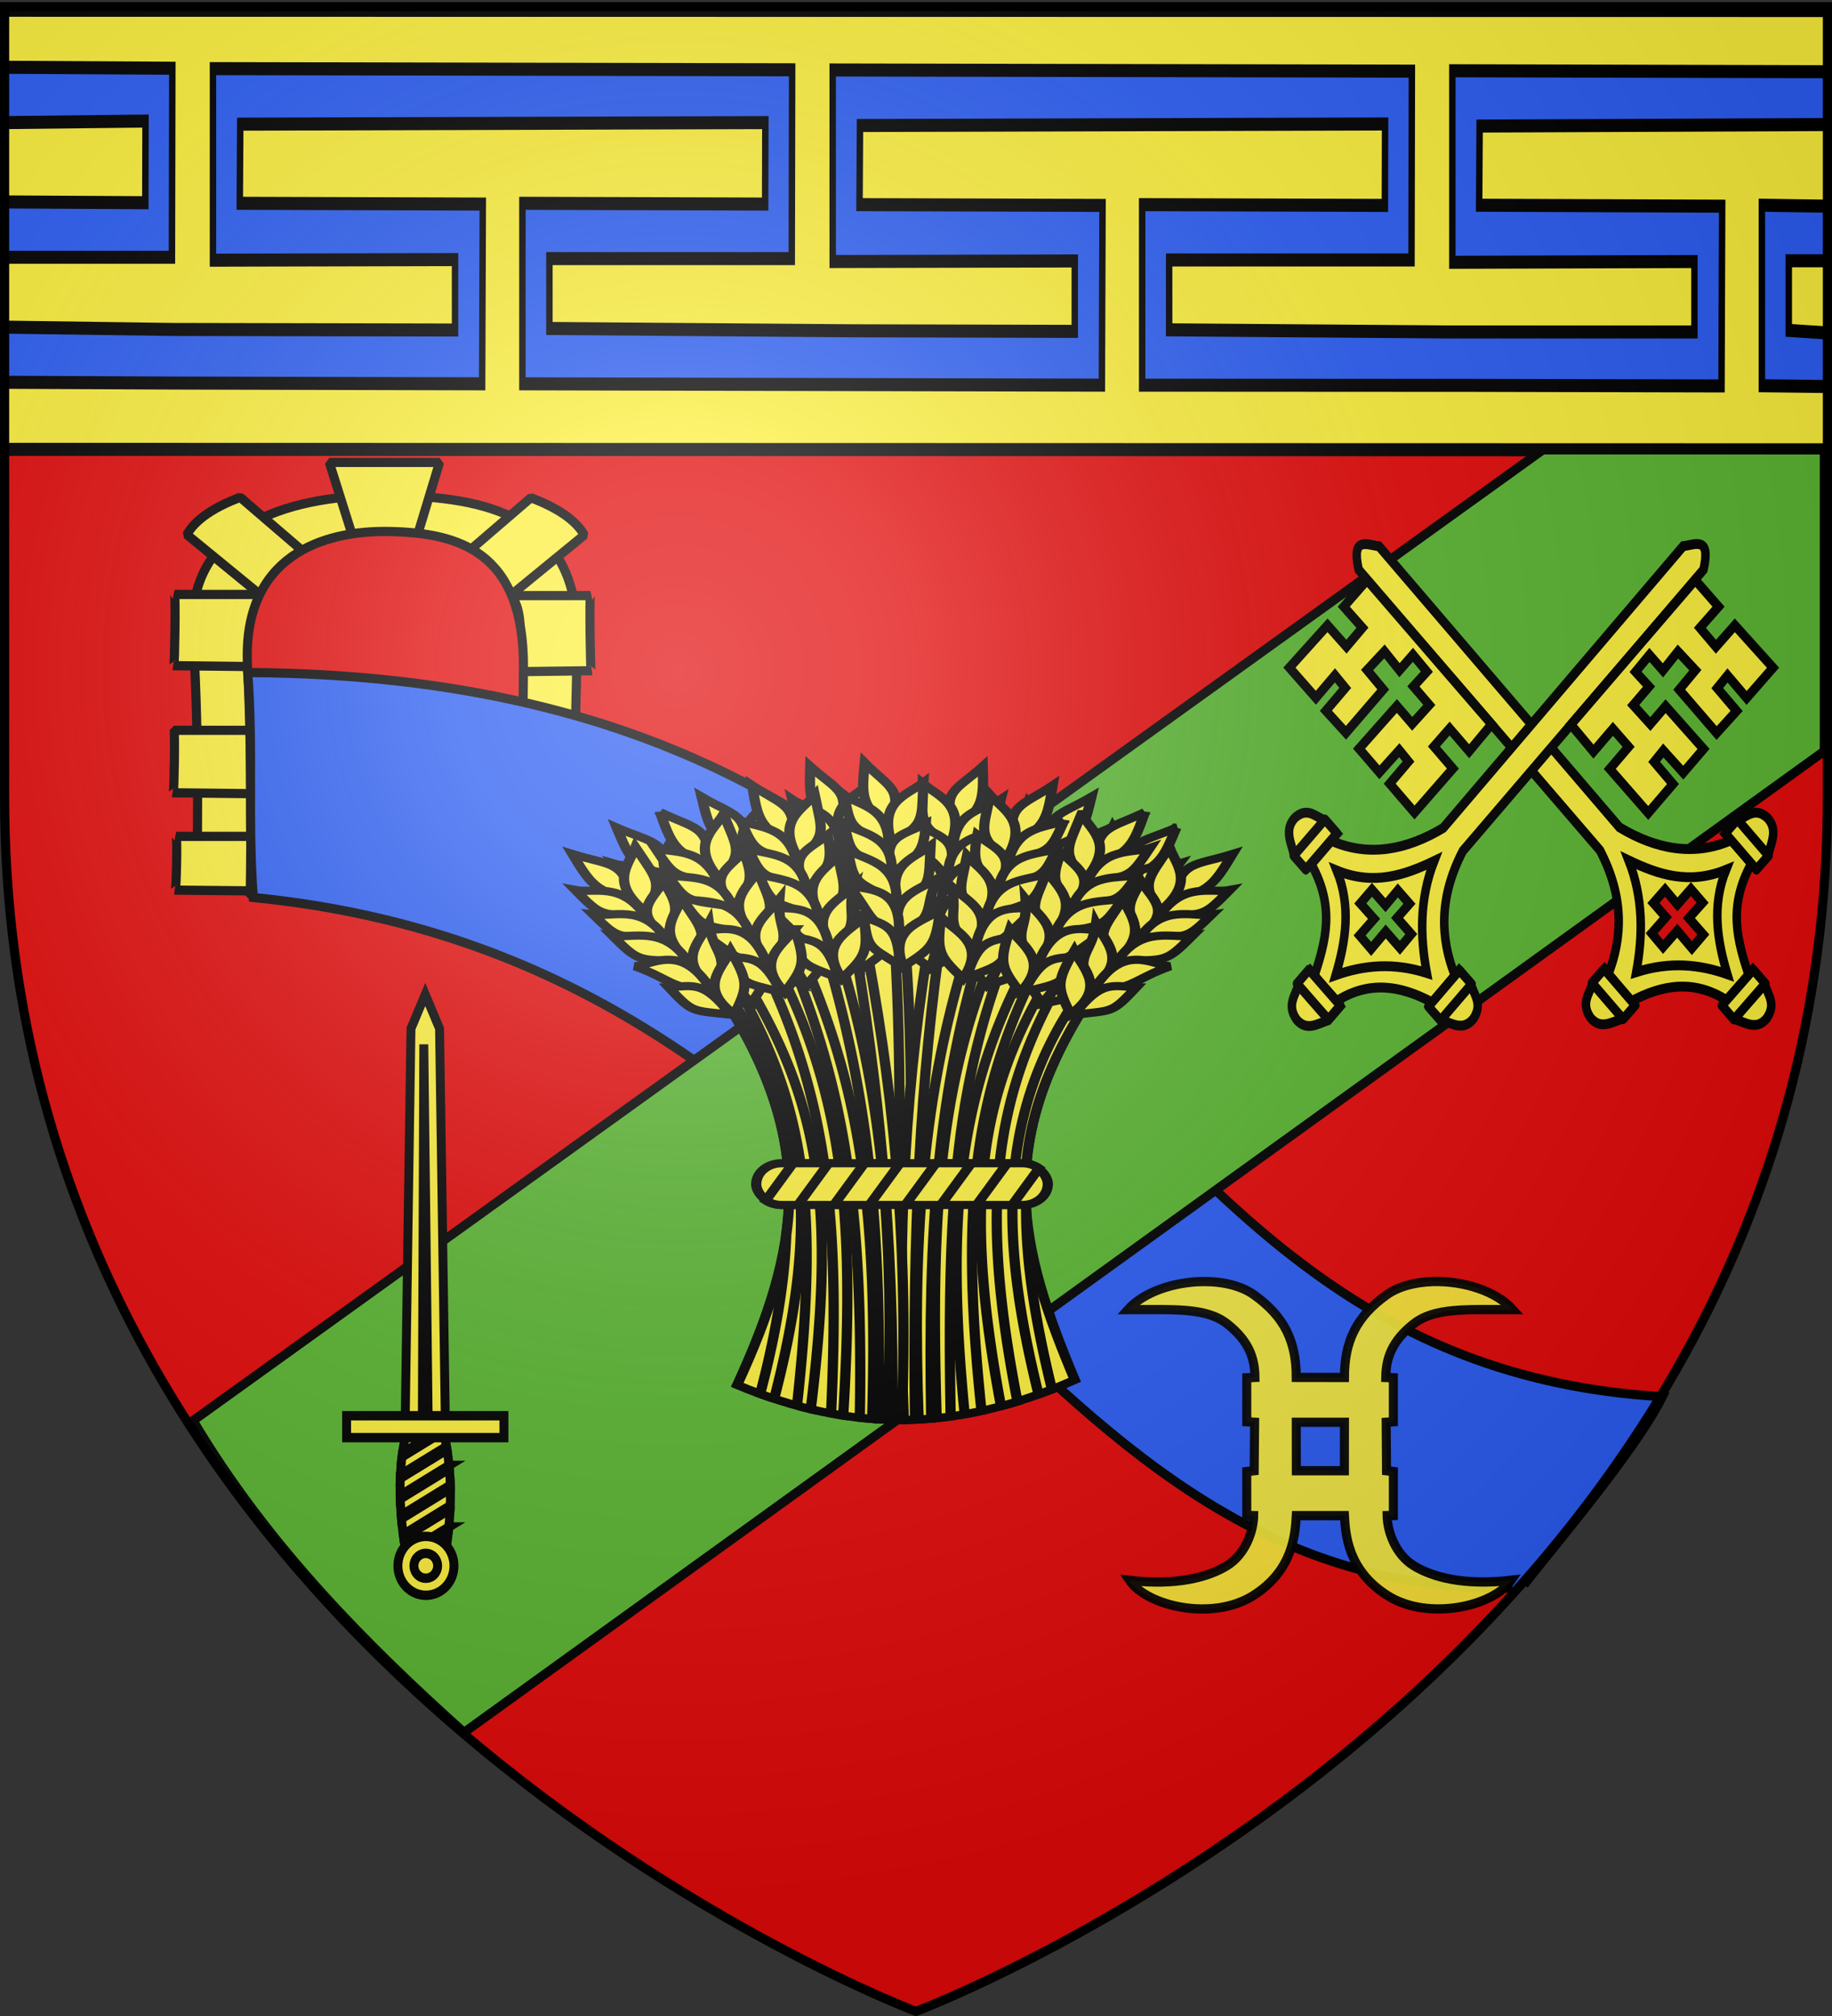 <svg xmlns="http://www.w3.org/2000/svg" xmlns:xlink="http://www.w3.org/1999/xlink" width="600" height="660" version="1.0"><rect width="100%" height="100%" fill="#333333" stroke="none"/><desc>Flag of Canton of Valais (Wallis)</desc><defs><pattern id="n" width="63.433" height="32.822" patternTransform="translate(706.076 -110.317)" patternUnits="userSpaceOnUse"><path d="M1 16.188V1m45.974 15.188v15.634H15.96V16.188M31.467 1v15.188M1 31.822h61.433M1 16.188h61.433" style="fill:none;fill-opacity:1;fill-rule:evenodd;stroke:#000;stroke-width:2;stroke-linecap:square;stroke-linejoin:miter;stroke-miterlimit:4;stroke-dasharray:none;stroke-opacity:1;display:inline"/></pattern><pattern xlink:href="#n" id="o" patternTransform="translate(706.076 -110.317)"/><pattern xlink:href="#n" id="p" patternTransform="translate(706.076 -110.317)"/><pattern xlink:href="#n" id="q" patternTransform="translate(706.076 -110.317)"/><pattern xlink:href="#o" id="u" patternTransform="translate(1455.798 -99.233)"/><pattern xlink:href="#p" id="s" patternTransform="translate(1455.798 -99.233)"/><pattern xlink:href="#q" id="r" patternTransform="translate(1455.798 -99.233)"/><pattern xlink:href="#F" id="E" patternTransform="translate(1455.798 -99.233)"/><pattern xlink:href="#G" id="D" patternTransform="translate(1455.798 -99.233)"/><pattern xlink:href="#H" id="C" patternTransform="translate(1455.798 -99.233)"/><pattern xlink:href="#y" id="F" patternTransform="translate(706.076 -110.317)"/><pattern xlink:href="#y" id="G" patternTransform="translate(706.076 -110.317)"/><pattern xlink:href="#y" id="H" patternTransform="translate(706.076 -110.317)"/><pattern id="y" width="63.433" height="32.822" patternTransform="translate(706.076 -110.317)" patternUnits="userSpaceOnUse"><path d="M1 16.188V1m45.974 15.188v15.634H15.96V16.188M31.467 1v15.188M1 31.822h61.433M1 16.188h61.433" style="fill:none;fill-opacity:1;fill-rule:evenodd;stroke:#000;stroke-width:2;stroke-linecap:square;stroke-linejoin:miter;stroke-miterlimit:4;stroke-dasharray:none;stroke-opacity:1;display:inline"/></pattern><pattern id="aG" width="63.433" height="32.822" patternTransform="translate(706.076 -110.317)" patternUnits="userSpaceOnUse"><path d="M1 16.188V1m45.974 15.188v15.634H15.96V16.188M31.467 1v15.188M1 31.822h61.433M1 16.188h61.433" style="fill:none;fill-opacity:1;fill-rule:evenodd;stroke:#000;stroke-width:2;stroke-linecap:square;stroke-linejoin:miter;stroke-miterlimit:4;stroke-dasharray:none;stroke-opacity:1;display:inline"/></pattern><pattern xlink:href="#aG" id="aH" patternTransform="translate(706.076 -110.317)"/><pattern xlink:href="#aG" id="aI" patternTransform="translate(706.076 -110.317)"/><pattern xlink:href="#aG" id="aJ" patternTransform="translate(706.076 -110.317)"/><pattern xlink:href="#aH" id="aM" patternTransform="translate(1455.798 -99.233)"/><pattern xlink:href="#aI" id="aL" patternTransform="translate(1455.798 -99.233)"/><pattern xlink:href="#aJ" id="aK" patternTransform="translate(1455.798 -99.233)"/><pattern xlink:href="#aX" id="aW" patternTransform="translate(1455.798 -99.233)"/><pattern xlink:href="#aY" id="aV" patternTransform="translate(1455.798 -99.233)"/><pattern xlink:href="#aZ" id="aU" patternTransform="translate(1455.798 -99.233)"/><pattern xlink:href="#aQ" id="aX" patternTransform="translate(706.076 -110.317)"/><pattern xlink:href="#aQ" id="aY" patternTransform="translate(706.076 -110.317)"/><pattern xlink:href="#aQ" id="aZ" patternTransform="translate(706.076 -110.317)"/><pattern id="aQ" width="63.433" height="32.822" patternTransform="translate(706.076 -110.317)" patternUnits="userSpaceOnUse"><path d="M1 16.188V1m45.974 15.188v15.634H15.96V16.188M31.467 1v15.188M1 31.822h61.433M1 16.188h61.433" style="fill:none;fill-opacity:1;fill-rule:evenodd;stroke:#000;stroke-width:2;stroke-linecap:square;stroke-linejoin:miter;stroke-miterlimit:4;stroke-dasharray:none;stroke-opacity:1;display:inline"/></pattern><g id="f"><path id="e" d="M0 0v1h.5z" transform="rotate(18 3.157 -.5)"/><use xlink:href="#e" width="810" height="540" transform="scale(-1 1)"/></g><g id="g"><use xlink:href="#f" width="810" height="540" transform="rotate(72)"/><use xlink:href="#f" width="810" height="540" transform="rotate(144)"/></g><g id="j"><path id="i" d="M0 0v1h.5z" transform="rotate(18 3.157 -.5)"/><use xlink:href="#i" width="810" height="540" transform="scale(-1 1)"/></g><g id="k"><use xlink:href="#j" width="810" height="540" transform="rotate(72)"/><use xlink:href="#j" width="810" height="540" transform="rotate(144)"/></g><g id="L"><path id="K" d="M0 0v1h.5z" transform="rotate(18 3.157 -.5)"/><use xlink:href="#K" width="810" height="540" transform="scale(-1 1)"/></g><g id="M"><use xlink:href="#L" width="810" height="540" transform="rotate(72)"/><use xlink:href="#L" width="810" height="540" transform="rotate(144)"/></g><g id="aa"><path id="Z" d="M0 0v1h.5z" transform="rotate(18 3.157 -.5)"/><use xlink:href="#Z" width="810" height="540" transform="scale(-1 1)"/></g><g id="ab"><use xlink:href="#aa" width="810" height="540" transform="rotate(72)"/><use xlink:href="#aa" width="810" height="540" transform="rotate(144)"/></g><g id="an"><path id="am" d="M0 0v1h.5z" transform="rotate(18 3.157 -.5)"/><use xlink:href="#am" width="810" height="540" transform="scale(-1 1)"/></g><g id="ao"><use xlink:href="#an" width="810" height="540" transform="rotate(72)"/><use xlink:href="#an" width="810" height="540" transform="rotate(144)"/></g><g id="aC"><path id="aB" d="M0 0v1h.5z" transform="rotate(18 3.157 -.5)"/><use xlink:href="#aB" width="810" height="540" transform="scale(-1 1)"/></g><g id="aD"><use xlink:href="#aC" width="810" height="540" transform="rotate(72)"/><use xlink:href="#aC" width="810" height="540" transform="rotate(144)"/></g><g id="bd"><path id="bc" d="M0 0v1h.5z" transform="rotate(18 3.157 -.5)"/><use xlink:href="#bc" width="810" height="540" transform="scale(-1 1)"/></g><g id="be"><use xlink:href="#bd" width="810" height="540" transform="rotate(72)"/><use xlink:href="#bd" width="810" height="540" transform="rotate(144)"/></g><g id="bh"><path id="bg" d="M0 0v1h.5z" transform="rotate(18 3.157 -.5)"/><use xlink:href="#bg" width="810" height="540" transform="scale(-1 1)"/></g><g id="bi"><use xlink:href="#bh" width="810" height="540" transform="rotate(72)"/><use xlink:href="#bh" width="810" height="540" transform="rotate(144)"/></g><g id="bz"><path id="by" d="M0 0v1h.5z" transform="rotate(18 3.157 -.5)"/><use xlink:href="#by" width="810" height="540" transform="scale(-1 1)"/></g><g id="bA"><use xlink:href="#bz" width="810" height="540" transform="rotate(72)"/><use xlink:href="#bz" width="810" height="540" transform="rotate(144)"/></g><radialGradient xlink:href="#a" id="bL" cx="221.445" cy="226.331" r="300" fx="221.445" fy="226.331" gradientTransform="matrix(1.353 0 0 1.349 -77.63 -85.747)" gradientUnits="userSpaceOnUse"/><linearGradient id="a"><stop offset="0" style="stop-color:white;stop-opacity:.314"/><stop offset=".19" style="stop-color:white;stop-opacity:.251"/><stop offset=".6" style="stop-color:#6b6b6b;stop-opacity:.125"/><stop offset="1" style="stop-color:black;stop-opacity:.125"/></linearGradient></defs><g style="display:inline"><path d="M300 658.5s298.5-112.32 298.5-397.772V2.176H1.5v258.552C1.5 546.18 300 658.5 300 658.5" style="fill:#e20909;fill-opacity:1;fill-rule:evenodd;stroke:none;stroke-width:1px;stroke-linecap:butt;stroke-linejoin:miter;stroke-opacity:1"/><g style="display:inline"><g style="display:inline"><path d="M0 0h600v660H0z" style="fill:none;stroke:none" transform="translate(0 -.7)"/></g><g style="display:inline"><g style="fill:#fcef3c"><path d="m388.867 571.047.077-596.676h70.915l-.042 596.809z" style="fill:#fcef3c;fill-opacity:1;fill-rule:evenodd;stroke:#000;stroke-width:2.107;stroke-linecap:butt;stroke-linejoin:miter;stroke-miterlimit:4;stroke-opacity:1;stroke-dasharray:none" transform="matrix(0 -2.027 1 0 27.188 935.493)"/><path d="m428.902-25.687-.125 46.093 13.187.063-.25-46.156m8.938 0-.157 54.937-30.53-.125v-54.812m-20.876 596.869.125-21.338h29.156l-.156 21.309m13.188-.03-.25-113.717-12.782-.156-.156 79.594-29.031-.219.094-81.156.03-108.594h29.157l-.125 79.5 13.156.062-.25-171.968-12.781-.157-.125 79.594-29.031-.219.093-81.187.125-108.594h29.157l-.125 79.5 13.156.063-.25-171.969-12.781-.156-.125 79.593-29.032-.218.125-101.219.125-55.188h8.907l-.375 54.938-.094 92.594h11.375l-.094-79.282h30.938l-.188 189.688-30.5-.125V152.75h-11.281l-.375 99.5-.094 72.562h11.375l-.093-79.28h30.937l-.187 189.687-30.5-.125v-79.375h-11.282l-.343 91.218v80.813h11.375l-.125-79.281h30.937l-.156 122.595m-30.531.132v-12.54h-11.25l-.407 12.502" style="fill:#2b5df2;fill-opacity:1;fill-rule:evenodd;stroke:#000;stroke-width:2.107;stroke-linecap:butt;stroke-linejoin:miter;stroke-miterlimit:4;stroke-opacity:1;stroke-dasharray:none" transform="matrix(0 -2.027 1 0 27.188 935.493)"/></g></g></g><g style="display:inline;fill:#5ab532;stroke:#000;stroke-opacity:1;stroke-width:3;stroke-miterlimit:4;stroke-dasharray:none"><g style="display:inline;stroke:#000;stroke-opacity:1;stroke-width:3;stroke-miterlimit:4;stroke-dasharray:none"><g style="fill:#fcef3c;fill-opacity:1;stroke:#000;stroke-width:1.466;stroke-linejoin:bevel;stroke-miterlimit:4;stroke-dasharray:none;display:inline;stroke-opacity:1"><g style="fill:#fcef3c;fill-opacity:1;stroke:#000;stroke-width:1.466;stroke-linejoin:bevel;stroke-miterlimit:4;stroke-dasharray:none;stroke-opacity:1"><g style="fill:#fcef3c;fill-opacity:1;stroke:#000;stroke-width:1.349;stroke-linejoin:bevel;stroke-miterlimit:4;stroke-dasharray:none;stroke-opacity:1"><g style="stroke:#000;stroke-opacity:1;stroke-width:1.088;stroke-miterlimit:4;stroke-dasharray:none"><path d="M149.742 943.523s.43-16.903-.448-29.674c-.916-13.465 12.44-16.697 23.653-16.512s22.276 2.32 22.157 16.823c-.11 13.54-.95 29.514-.95 29.514z" style="fill:#fcef3c;fill-opacity:1;fill-rule:evenodd;stroke:#000;stroke-width:1.088;stroke-linecap:round;stroke-linejoin:bevel;stroke-miterlimit:4;stroke-opacity:1;stroke-dasharray:none" transform="matrix(2.746 0 0 2.771 -346.766 -2324.322)"/><path d="M165.557 893.437h13.146l-2.814 9.19-7.387.056zM147.102 909.037h11c-1.79.54-1.963 7.299.378 8.542l-11.47-.13c.112.035.22-8.353.092-8.412zM147.032 925.085l11 .001c-1.79.54-1.962 6.267.378 7.51l-11.47-.13c.113.036.222-7.322.092-7.381zM198.064 924.876h-10.987c1.787.57 1.96 7.11-.378 8.424l11.456-.137c-.112.037-.22-8.225-.091-8.287zM196.703 909.173h-9.738c1.79.54 1.963 7.76-.378 9.005l10.208-.13c-.113.034-.221-8.816-.092-8.875z" style="fill:#fcef3c;fill-opacity:1;fill-rule:evenodd;stroke:#000;stroke-width:1.088;stroke-linejoin:bevel;stroke-miterlimit:4;stroke-opacity:1;stroke-dasharray:none" transform="matrix(2.746 0 0 2.771 -346.766 -2324.322)"/><path d="m189.606 897.606-8.52 7.255c1.746-.623 6.002 2.616 5.434 4.816l9.444-7.659c-1.058-1.854-3.341-3.266-6.358-4.412zM154.926 897.553l8.521 7.255c-1.746-.623-6.003 2.616-5.434 4.816l-9.444-7.659c1.058-1.854 3.34-3.266 6.357-4.412zM147.29 937.618l12.336.001c-2.134.54-2.34 5.234.45 6.477l-12.896-.13c.134.035.263-6.289.11-6.348zM196.52 937.676h-12.337c2.133.54 2.34 5.234-.45 6.478l12.896-.13c-.134.035-.264-6.29-.11-6.348z" style="fill:#fcef3c;fill-opacity:1;fill-rule:evenodd;stroke:#000;stroke-width:1.088;stroke-linejoin:bevel;stroke-miterlimit:4;stroke-opacity:1;stroke-dasharray:none" transform="matrix(2.746 0 0 2.771 -346.766 -2324.322)"/><path d="M156.122 944.635s.309-14.918-.322-27.181c-.658-12.93 8.938-16.034 16.994-15.856 8.057.178 16.006 2.228 15.92 16.155-.08 13.002-.682 26.907-.682 26.907z" style="fill:#e20909;fill-opacity:1;fill-rule:evenodd;stroke:#000;stroke-width:1.088;stroke-linecap:round;stroke-linejoin:bevel;stroke-miterlimit:4;stroke-opacity:1;stroke-dasharray:none" transform="matrix(2.746 0 0 2.771 -346.766 -2324.322)"/></g></g></g></g></g></g><path d="M495.361 519.912c-167.534 2.616-198.29-204.976-412.394-226.087-1.926-24.552.083-49.103-1.843-73.654 279.844 1.641 267.744 225.542 463.309 237.077-8.968 18.075-37.684 51.547-45.3 61.593" style="fill:#2b5df2;stroke:#000;stroke-width:3;stroke-linecap:butt;stroke-linejoin:miter;stroke-opacity:1;display:inline;stroke-miterlimit:4;stroke-dasharray:none"/><g style="display:inline;fill:#5ab532;stroke:#000;stroke-opacity:1;stroke-width:3;stroke-miterlimit:4;stroke-dasharray:none"><g style="fill:#5ab532;stroke:#000;stroke-opacity:1;stroke-width:3;stroke-miterlimit:4;stroke-dasharray:none"><path d="M598.5 100.781 152.974 422.086c-31.348-28.132-64.081-60.627-88.73-102.082L506.28 2.188H598.5z" style="fill:#5ab532;fill-opacity:1;fill-rule:evenodd;stroke:#000;stroke-width:3;stroke-linecap:butt;stroke-linejoin:miter;stroke-miterlimit:4;stroke-opacity:1;stroke-dasharray:none" transform="translate(-1.008 145.097)"/></g></g><g style="fill:#fcef3c;stroke:#000;stroke-width:6.411;stroke-opacity:1;stroke-miterlimit:4;stroke-dasharray:none"><path d="M268.434 764.42c39.6-107.754 49.777-188.742-7.925-302.028 94.68-92.74 164.591-62.902 227.822 0-59.543 114.515-43.534 194.793-8.914 298.065-74.35 41.017-139.273 41.348-210.983 3.962z" style="stroke:#000;stroke-opacity:1;stroke-width:6.411;stroke-miterlimit:4;stroke-dasharray:none" transform="matrix(.524 0 0 .418 100.78 133.878)"/><path d="M372.063 403.563c-1.957.067-3.928.197-5.907.375 7.146 129.791 2.035 258.814 1.344 387.906a182 182 0 0 0 7.906-.063c-.947-129.808 6.078-255.72-2.937-388.218-.135.004-.271-.005-.406 0z" style="stroke:#000;stroke-opacity:1;stroke-width:6.411;stroke-miterlimit:4;stroke-dasharray:none" transform="matrix(.524 0 0 .418 100.78 133.878)"/><path d="M390.094 404.5c-16.33 118.626-22.123 238.3-17.531 387.344 2.33-.032 4.665-.098 7-.219-1.508-147.134 3.151-266.852 17.125-386-2.18-.437-4.388-.822-6.594-1.125z" style="stroke:#000;stroke-opacity:1;stroke-width:6.411;stroke-miterlimit:4;stroke-dasharray:none" transform="matrix(.524 0 0 .418 100.78 133.878)"/><g style="stroke:#000;stroke-opacity:1;stroke-width:6.411;stroke-miterlimit:4;stroke-dasharray:none"><path d="M421.907 280.044c-16.855 18.944-26.105 18.989-17.557 47.626 18.62-13.124 18.096-23.653 17.557-47.626z" style="stroke:#000;stroke-opacity:1;stroke-width:6.411;stroke-miterlimit:4;stroke-dasharray:none" transform="matrix(.524 0 0 .418 100.78 133.878)"/><path d="M384.454 293.317c11.097 11.385 27.244 17.038 17.112 48.582-20.19-16.91-17.58-18.726-17.112-48.582z" style="stroke:#000;stroke-opacity:1;stroke-width:6.411;stroke-miterlimit:4;stroke-dasharray:none" transform="matrix(.524 0 0 .418 100.78 133.878)"/><path d="M381.165 325.375c14.633 10.239 28.013 12.167 18.107 39.709-12.855-15.021-18.366-13.577-18.107-39.709z" style="stroke:#000;stroke-opacity:1;stroke-width:6.411;stroke-miterlimit:4;stroke-dasharray:none" transform="matrix(.524 0 0 .418 100.78 133.878)"/><path d="M377.226 342.515c11.109 11.162 27.261 16.716 17.167 47.593-20.208-16.58-17.6-18.357-17.167-47.593z" style="stroke:#000;stroke-opacity:1;stroke-width:6.411;stroke-miterlimit:4;stroke-dasharray:none" transform="matrix(.524 0 0 .418 100.78 133.878)"/><path d="M370.864 367.456c12.965 10.93 31.702 16.481 20.356 46.284-22.408-18.308-11.394-22.957-20.356-46.284z" style="stroke:#000;stroke-opacity:1;stroke-width:6.411;stroke-miterlimit:4;stroke-dasharray:none" transform="matrix(.524 0 0 .418 100.78 133.878)"/><path d="M368.459 392.6c12.196 10.55 31.293 16.47 20.564 45.304-17.289-15.431-19.514-17.852-20.564-45.303zM433.147 305.974c-8.76 7.488-29.01 7.26-29.76 38.507 24.925-14.884 24.654-12.161 29.76-38.507z" style="stroke:#000;stroke-opacity:1;stroke-width:6.411;stroke-miterlimit:4;stroke-dasharray:none" transform="matrix(.524 0 0 .418 100.78 133.878)"/><path d="M431.896 328.226c-9.328 6.963-31.025 6.598-31.595 35.924 26.592-13.785 26.323-11.232 31.595-35.924z" style="stroke:#000;stroke-opacity:1;stroke-width:6.411;stroke-miterlimit:4;stroke-dasharray:none" transform="matrix(.524 0 0 .418 100.78 133.878)"/><path d="M428.78 348.388c-9.66 7.536-32.087 7.197-32.75 38.836 27.521-14.94 27.236-12.184 32.75-38.836z" style="stroke:#000;stroke-opacity:1;stroke-width:6.411;stroke-miterlimit:4;stroke-dasharray:none" transform="matrix(.524 0 0 .418 100.78 133.878)"/><path d="M427.223 376.08c-10.212 3.996-34.005-2.935-34.092 36.28 20.374-5.903 18.92-17.768 34.092-36.28z" style="stroke:#000;stroke-opacity:1;stroke-width:6.411;stroke-miterlimit:4;stroke-dasharray:none" transform="matrix(.524 0 0 .418 100.78 133.878)"/><path d="M415.946 400.23c-14.18 6.257-22.19 5.276-24.708 36.807 20.567-14.325 20.325-11.736 24.708-36.808z" style="stroke:#000;stroke-opacity:1;stroke-width:6.411;stroke-miterlimit:4;stroke-dasharray:none" transform="matrix(.524 0 0 .418 100.78 133.878)"/></g><path d="M431.625 418.438c-35.51 103.618-42.716 201.158-38.531 371.968 2.908-.365 5.83-.776 8.75-1.281-2.447-169.428 3.697-263.339 36.281-367.062a164 164 0 0 0-6.5-3.625z" style="stroke:#000;stroke-opacity:1;stroke-width:6.411;stroke-miterlimit:4;stroke-dasharray:none" transform="matrix(.524 0 0 .418 100.78 133.878)"/><g style="stroke:#000;stroke-opacity:1;stroke-width:6.411;stroke-miterlimit:4;stroke-dasharray:none"><path d="M489.826 303.869c-20.493 14.935-29.542 13.015-27.267 42.814 20.982-8.872 22.704-19.273 27.267-42.814z" style="stroke:#000;stroke-opacity:1;stroke-width:6.411;stroke-miterlimit:4;stroke-dasharray:none" transform="matrix(.524 0 0 .418 100.78 133.878)"/><path d="M450.409 308.89c8.427 13.48 23.006 22.432 6.41 51.107-16.14-20.81-13.205-22.031-6.41-51.107z" style="stroke:#000;stroke-opacity:1;stroke-width:6.411;stroke-miterlimit:4;stroke-dasharray:none" transform="matrix(.524 0 0 .418 100.78 133.878)"/><path d="M440.39 339.52c12.126 13.11 24.792 17.835 9.265 42.647-9.373-17.408-15.065-17.166-9.265-42.648z" style="stroke:#000;stroke-opacity:1;stroke-width:6.411;stroke-miterlimit:4;stroke-dasharray:none" transform="matrix(.524 0 0 .418 100.78 133.878)"/><path d="M432.902 355.433c8.487 13.265 23.092 22.121 6.674 50.152-16.228-20.493-13.303-21.675-6.674-50.152z" style="stroke:#000;stroke-opacity:1;stroke-width:6.411;stroke-miterlimit:4;stroke-dasharray:none" transform="matrix(.524 0 0 .418 100.78 133.878)"/><path d="M421.392 378.455c10.349 13.432 27.48 22.834 10.067 49.55-18.011-22.647-6.261-24.852-10.067-49.55z" style="stroke:#000;stroke-opacity:1;stroke-width:6.411;stroke-miterlimit:4;stroke-dasharray:none" transform="matrix(.524 0 0 .418 100.78 133.878)"/><path d="M413.704 402.516c9.68 12.898 27.085 22.736 10.48 48.636-13.62-18.75-15.28-21.588-10.48-48.636zM495.305 331.593c-10.149 5.459-29.889.938-37.254 31.314 27.515-9.255 26.673-6.652 37.254-31.314z" style="stroke:#000;stroke-opacity:1;stroke-width:6.411;stroke-miterlimit:4;stroke-dasharray:none" transform="matrix(.524 0 0 .418 100.78 133.878)"/><path d="M489.36 353.073c-10.594 4.825-31.719-.138-38.5 28.4 28.911-7.827 28.106-5.39 38.5-28.4z" style="stroke:#000;stroke-opacity:1;stroke-width:6.411;stroke-miterlimit:4;stroke-dasharray:none" transform="matrix(.524 0 0 .418 100.78 133.878)"/><path d="M482.034 372.114c-11.04 5.315-32.882.223-40.246 31 30.065-8.757 29.202-6.125 40.246-31z" style="stroke:#000;stroke-opacity:1;stroke-width:6.411;stroke-miterlimit:4;stroke-dasharray:none" transform="matrix(.524 0 0 .418 100.78 133.878)"/><path d="M474.636 398.844c-10.827 1.738-32.607-10.085-41.016 28.217 21.163-1.443 22.26-13.346 41.016-28.217z" style="stroke:#000;stroke-opacity:1;stroke-width:6.411;stroke-miterlimit:4;stroke-dasharray:none" transform="matrix(.524 0 0 .418 100.78 133.878)"/><path d="M458.49 420.05c-15.186 3.106-22.805.447-31.958 30.725 23.139-9.633 22.353-7.155 31.957-30.725z" style="stroke:#000;stroke-opacity:1;stroke-width:6.411;stroke-miterlimit:4;stroke-dasharray:none" transform="matrix(.524 0 0 .418 100.78 133.878)"/></g><path d="M465.438 441.5c-46.327 94.552-55.945 180.375-32.125 339.563a243 243 0 0 0 10.28-3.72c-23.714-151.927-14.926-237.541 27.594-330.968a286 286 0 0 0-5.75-4.875z" style="stroke:#000;stroke-opacity:1;stroke-width:6.411;stroke-miterlimit:4;stroke-dasharray:none" transform="matrix(.524 0 0 .418 100.78 133.878)"/><g style="stroke:#000;stroke-opacity:1;stroke-width:6.411;stroke-miterlimit:4;stroke-dasharray:none"><path d="M542.89 327.933c-22.256 12.153-30.98 9.077-32.585 38.92 21.954-6.08 25.01-16.169 32.584-38.92z" style="stroke:#000;stroke-opacity:1;stroke-width:6.411;stroke-miterlimit:4;stroke-dasharray:none" transform="matrix(.524 0 0 .418 100.78 133.878)"/><path d="M503.154 327.804c6.61 14.459 19.905 25.224-.266 51.506-13.308-22.725-10.239-23.556.266-51.506z" style="stroke:#000;stroke-opacity:1;stroke-width:6.411;stroke-miterlimit:4;stroke-dasharray:none" transform="matrix(.524 0 0 .418 100.78 133.878)"/><path d="M489.25 356.877c10.326 14.572 22.273 20.897 3.661 43.488-7.039-18.475-12.713-18.973-3.66-43.488z" style="stroke:#000;stroke-opacity:1;stroke-width:6.411;stroke-miterlimit:4;stroke-dasharray:none" transform="matrix(.524 0 0 .418 100.78 133.878)"/><path d="M479.763 371.686c6.697 14.253 20.032 24.927.12 50.594-13.436-22.423-10.382-23.216-.12-50.594z" style="stroke:#000;stroke-opacity:1;stroke-width:6.411;stroke-miterlimit:4;stroke-dasharray:none" transform="matrix(.524 0 0 .418 100.78 133.878)"/><path d="M465.367 393.022c8.521 14.66 24.29 26.203 3.562 50.437-14.925-24.79-2.988-25.454-3.562-50.437z" style="stroke:#000;stroke-opacity:1;stroke-width:6.411;stroke-miterlimit:4;stroke-dasharray:none" transform="matrix(.524 0 0 .418 100.78 133.878)"/><path d="M454.626 415.884c7.927 14.044 23.91 26.055 4.09 49.584-11.076-20.356-12.354-23.385-4.09-49.584zM544.73 356.134c-10.771 4.097-29.759-2.944-40.998 26.222 28.482-5.611 27.31-3.14 40.998-26.222z" style="stroke:#000;stroke-opacity:1;stroke-width:6.411;stroke-miterlimit:4;stroke-dasharray:none" transform="matrix(.524 0 0 .418 100.78 133.878)"/><path d="M536.052 376.662c-11.13 3.411-31.434-4.247-41.856 23.17 29.682-4.014 28.567-1.7 41.856-23.17z" style="stroke:#000;stroke-opacity:1;stroke-width:6.411;stroke-miterlimit:4;stroke-dasharray:none" transform="matrix(.524 0 0 .418 100.78 133.878)"/><path d="M526.32 394.593c-11.635 3.84-32.634-4.04-43.924 25.523 30.947-4.787 29.75-2.29 43.924-25.523z" style="stroke:#000;stroke-opacity:1;stroke-width:6.411;stroke-miterlimit:4;stroke-dasharray:none" transform="matrix(.524 0 0 .418 100.78 133.878)"/><path d="M515.52 420.14c-10.96.32-31.025-14.226-44.326 22.663 21.172 1.311 23.802-10.35 44.327-22.664z" style="stroke:#000;stroke-opacity:1;stroke-width:6.411;stroke-miterlimit:4;stroke-dasharray:none" transform="matrix(.524 0 0 .418 100.78 133.878)"/><path d="M496.762 439.074c-15.46 1.112-22.67-2.512-35.669 26.324 24.192-6.553 23.091-4.197 35.669-26.324z" style="stroke:#000;stroke-opacity:1;stroke-width:6.411;stroke-miterlimit:4;stroke-dasharray:none" transform="matrix(.524 0 0 .418 100.78 133.878)"/></g><path d="M347.031 407.344c-2.133.569-4.277 1.235-6.437 1.937 15.83 117.993 26.172 237.208 24.781 382.5 1.98.052 3.955.076 5.938.063 4.554-148.277-6.275-266.809-24.282-384.5z" style="stroke:#000;stroke-opacity:1;stroke-width:6.411;stroke-miterlimit:4;stroke-dasharray:none" transform="matrix(.524 0 0 .418 100.78 133.878)"/><g style="stroke:#000;stroke-opacity:1;stroke-width:6.411;stroke-miterlimit:4;stroke-dasharray:none"><path d="M314.098 280.044c16.856 18.944 26.106 18.989 17.557 47.626-18.62-13.124-18.095-23.653-17.557-47.626z" style="stroke:#000;stroke-opacity:1;stroke-width:6.411;stroke-miterlimit:4;stroke-dasharray:none" transform="matrix(.524 0 0 .418 100.78 133.878)"/><path d="M351.551 293.317c-11.097 11.385-27.244 17.038-17.112 48.582 20.19-16.91 17.58-18.726 17.112-48.582z" style="stroke:#000;stroke-opacity:1;stroke-width:6.411;stroke-miterlimit:4;stroke-dasharray:none" transform="matrix(.524 0 0 .418 100.78 133.878)"/><path d="M354.84 325.375c-14.633 10.239-28.013 12.167-18.106 39.709 12.855-15.021 18.365-13.577 18.106-39.709z" style="stroke:#000;stroke-opacity:1;stroke-width:6.411;stroke-miterlimit:4;stroke-dasharray:none" transform="matrix(.524 0 0 .418 100.78 133.878)"/><path d="M358.78 342.515c-11.11 11.162-27.262 16.716-17.168 47.593 20.208-16.58 17.6-18.357 17.168-47.593z" style="stroke:#000;stroke-opacity:1;stroke-width:6.411;stroke-miterlimit:4;stroke-dasharray:none" transform="matrix(.524 0 0 .418 100.78 133.878)"/><path d="M365.141 367.456c-12.964 10.93-31.702 16.481-20.356 46.284 22.408-18.308 11.394-22.957 20.356-46.284z" style="stroke:#000;stroke-opacity:1;stroke-width:6.411;stroke-miterlimit:4;stroke-dasharray:none" transform="matrix(.524 0 0 .418 100.78 133.878)"/><path d="M367.546 392.6c-12.196 10.55-31.293 16.47-20.564 45.304 17.29-15.431 19.514-17.852 20.564-45.303zM302.859 305.974c8.759 7.488 29.009 7.26 29.758 38.507-24.923-14.884-24.653-12.161-29.758-38.507z" style="stroke:#000;stroke-opacity:1;stroke-width:6.411;stroke-miterlimit:4;stroke-dasharray:none" transform="matrix(.524 0 0 .418 100.78 133.878)"/><path d="M304.109 328.226c9.328 6.963 31.026 6.598 31.595 35.924-26.592-13.785-26.322-11.232-31.595-35.924z" style="stroke:#000;stroke-opacity:1;stroke-width:6.411;stroke-miterlimit:4;stroke-dasharray:none" transform="matrix(.524 0 0 .418 100.78 133.878)"/><path d="M307.226 348.388c9.66 7.536 32.086 7.197 32.75 38.836-27.522-14.94-27.237-12.184-32.75-38.836z" style="stroke:#000;stroke-opacity:1;stroke-width:6.411;stroke-miterlimit:4;stroke-dasharray:none" transform="matrix(.524 0 0 .418 100.78 133.878)"/><path d="M308.782 376.08c10.212 3.996 34.005-2.935 34.092 36.28-20.374-5.903-18.92-17.768-34.092-36.28z" style="stroke:#000;stroke-opacity:1;stroke-width:6.411;stroke-miterlimit:4;stroke-dasharray:none" transform="matrix(.524 0 0 .418 100.78 133.878)"/><path d="M320.06 400.23c14.18 6.257 22.19 5.276 24.707 36.807-20.566-14.325-20.324-11.736-24.707-36.808z" style="stroke:#000;stroke-opacity:1;stroke-width:6.411;stroke-miterlimit:4;stroke-dasharray:none" transform="matrix(.524 0 0 .418 100.78 133.878)"/></g><path d="M307.531 424.781a203 203 0 0 0-6.375 4.094c33.606 101.364 46.252 195.476 43.906 361.25 2.572.353 5.15.662 7.72.906 4.077-167.719-8.994-264.827-45.25-366.25z" style="stroke:#000;stroke-opacity:1;stroke-width:6.411;stroke-miterlimit:4;stroke-dasharray:none" transform="matrix(.524 0 0 .418 100.78 133.878)"/><g style="stroke:#000;stroke-opacity:1;stroke-width:6.411;stroke-miterlimit:4;stroke-dasharray:none"><path d="M246.18 303.869c20.492 14.935 29.541 13.015 27.266 42.814-20.982-8.872-22.704-19.273-27.267-42.814z" style="stroke:#000;stroke-opacity:1;stroke-width:6.411;stroke-miterlimit:4;stroke-dasharray:none" transform="matrix(.524 0 0 .418 100.78 133.878)"/><path d="M285.597 308.89c-8.428 13.48-23.007 22.432-6.41 51.107 16.14-20.81 13.204-22.031 6.41-51.107z" style="stroke:#000;stroke-opacity:1;stroke-width:6.411;stroke-miterlimit:4;stroke-dasharray:none" transform="matrix(.524 0 0 .418 100.78 133.878)"/><path d="M295.616 339.52c-12.127 13.11-24.793 17.835-9.266 42.647 9.374-17.408 15.065-17.166 9.266-42.648z" style="stroke:#000;stroke-opacity:1;stroke-width:6.411;stroke-miterlimit:4;stroke-dasharray:none" transform="matrix(.524 0 0 .418 100.78 133.878)"/><path d="M303.103 355.433c-8.487 13.265-23.092 22.121-6.674 50.152 16.228-20.493 13.303-21.675 6.674-50.152z" style="stroke:#000;stroke-opacity:1;stroke-width:6.411;stroke-miterlimit:4;stroke-dasharray:none" transform="matrix(.524 0 0 .418 100.78 133.878)"/><path d="M314.614 378.455c-10.35 13.432-27.481 22.834-10.068 49.55 18.011-22.647 6.262-24.852 10.068-49.55z" style="stroke:#000;stroke-opacity:1;stroke-width:6.411;stroke-miterlimit:4;stroke-dasharray:none" transform="matrix(.524 0 0 .418 100.78 133.878)"/><path d="M322.301 402.516c-9.679 12.898-27.084 22.736-10.48 48.636 13.62-18.75 15.28-21.588 10.48-48.636zM240.7 331.593c10.15 5.459 29.89.938 37.255 31.314-27.516-9.255-26.673-6.652-37.255-31.314z" style="stroke:#000;stroke-opacity:1;stroke-width:6.411;stroke-miterlimit:4;stroke-dasharray:none" transform="matrix(.524 0 0 .418 100.78 133.878)"/><path d="M246.645 353.073c10.594 4.825 31.72-.138 38.5 28.4-28.911-7.827-28.106-5.39-38.5-28.4z" style="stroke:#000;stroke-opacity:1;stroke-width:6.411;stroke-miterlimit:4;stroke-dasharray:none" transform="matrix(.524 0 0 .418 100.78 133.878)"/><path d="M253.971 372.114c11.04 5.315 32.883.223 40.247 31-30.066-8.757-29.202-6.125-40.247-31z" style="stroke:#000;stroke-opacity:1;stroke-width:6.411;stroke-miterlimit:4;stroke-dasharray:none" transform="matrix(.524 0 0 .418 100.78 133.878)"/><path d="M261.37 398.844c10.827 1.738 32.606-10.085 41.015 28.217-21.163-1.443-22.26-13.346-41.016-28.217z" style="stroke:#000;stroke-opacity:1;stroke-width:6.411;stroke-miterlimit:4;stroke-dasharray:none" transform="matrix(.524 0 0 .418 100.78 133.878)"/><path d="M277.516 420.05c15.185 3.106 22.804.447 31.957 30.725-23.138-9.633-22.352-7.155-31.957-30.725z" style="stroke:#000;stroke-opacity:1;stroke-width:6.411;stroke-miterlimit:4;stroke-dasharray:none" transform="matrix(.524 0 0 .418 100.78 133.878)"/></g><path d="M274.406 449.5a320 320 0 0 0-5.156 4.625c42.64 93.796 49.826 174.839 36.594 326.125l1.937 1.063c2.21.737 4.423 1.433 6.625 2.093 15.11-153.514 7.068-236.195-40-333.906z" style="stroke:#000;stroke-opacity:1;stroke-width:6.411;stroke-miterlimit:4;stroke-dasharray:none" transform="matrix(.524 0 0 .418 100.78 133.878)"/><g style="stroke:#000;stroke-opacity:1;stroke-width:6.411;stroke-miterlimit:4;stroke-dasharray:none"><path d="M193.116 327.933c22.256 12.153 30.98 9.077 32.584 38.92-21.954-6.08-25.01-16.169-32.584-38.92z" style="stroke:#000;stroke-opacity:1;stroke-width:6.411;stroke-miterlimit:4;stroke-dasharray:none" transform="matrix(.524 0 0 .418 100.78 133.878)"/><path d="M232.852 327.804c-6.61 14.459-19.906 25.224.266 51.506 13.308-22.725 10.238-23.556-.266-51.506z" style="stroke:#000;stroke-opacity:1;stroke-width:6.411;stroke-miterlimit:4;stroke-dasharray:none" transform="matrix(.524 0 0 .418 100.78 133.878)"/><path d="M246.755 356.877c-10.325 14.572-22.272 20.897-3.661 43.488 7.039-18.475 12.714-18.973 3.661-43.488z" style="stroke:#000;stroke-opacity:1;stroke-width:6.411;stroke-miterlimit:4;stroke-dasharray:none" transform="matrix(.524 0 0 .418 100.78 133.878)"/><path d="M256.242 371.686c-6.697 14.253-20.031 24.927-.12 50.594 13.436-22.423 10.383-23.216.12-50.594z" style="stroke:#000;stroke-opacity:1;stroke-width:6.411;stroke-miterlimit:4;stroke-dasharray:none" transform="matrix(.524 0 0 .418 100.78 133.878)"/><path d="M270.638 393.022c-8.521 14.66-24.29 26.203-3.562 50.437 14.925-24.79 2.988-25.454 3.562-50.437z" style="stroke:#000;stroke-opacity:1;stroke-width:6.411;stroke-miterlimit:4;stroke-dasharray:none" transform="matrix(.524 0 0 .418 100.78 133.878)"/><path d="M281.379 415.884c-7.926 14.044-23.91 26.055-4.09 49.584 11.076-20.356 12.355-23.385 4.09-49.584zM191.276 356.134c10.77 4.097 29.758-2.944 40.998 26.222-28.483-5.611-27.31-3.14-40.998-26.222z" style="stroke:#000;stroke-opacity:1;stroke-width:6.411;stroke-miterlimit:4;stroke-dasharray:none" transform="matrix(.524 0 0 .418 100.78 133.878)"/><path d="M199.954 376.662c11.13 3.411 31.434-4.247 41.856 23.17-29.683-4.014-28.568-1.7-41.856-23.17z" style="stroke:#000;stroke-opacity:1;stroke-width:6.411;stroke-miterlimit:4;stroke-dasharray:none" transform="matrix(.524 0 0 .418 100.78 133.878)"/><path d="M209.685 394.593c11.635 3.84 32.635-4.04 43.924 25.523-30.946-4.787-29.75-2.29-43.924-25.523z" style="stroke:#000;stroke-opacity:1;stroke-width:6.411;stroke-miterlimit:4;stroke-dasharray:none" transform="matrix(.524 0 0 .418 100.78 133.878)"/><path d="M220.485 420.14c10.961.32 31.025-14.226 44.326 22.663-21.171 1.311-23.802-10.35-44.326-22.664z" style="stroke:#000;stroke-opacity:1;stroke-width:6.411;stroke-miterlimit:4;stroke-dasharray:none" transform="matrix(.524 0 0 .418 100.78 133.878)"/><path d="M239.243 439.074c15.46 1.112 22.67-2.512 35.67 26.324-24.192-6.553-23.092-4.197-35.67-26.324z" style="stroke:#000;stroke-opacity:1;stroke-width:6.411;stroke-miterlimit:4;stroke-dasharray:none" transform="matrix(.524 0 0 .418 100.78 133.878)"/></g><g style="stroke:#000;stroke-opacity:1;stroke-width:6.411;stroke-miterlimit:4;stroke-dasharray:none"><path d="M348.171 277.272c15.767 19.86 25 20.424 14.858 48.536-17.854-14.147-16.74-24.63-14.858-48.536z" style="stroke:#000;stroke-opacity:1;stroke-width:6.411;stroke-miterlimit:4;stroke-dasharray:none" transform="matrix(.524 0 0 .418 100.78 133.878)"/><path d="M384.821 292.625c-11.718 10.745-28.157 15.483-19.81 47.546 21.106-15.75 18.602-17.71 19.81-47.546z" style="stroke:#000;stroke-opacity:1;stroke-width:6.411;stroke-miterlimit:4;stroke-dasharray:none" transform="matrix(.524 0 0 .418 100.78 133.878)"/><path d="M386.307 324.818c-15.185 9.401-28.652 10.576-20.306 38.63 13.677-14.276 19.098-12.525 20.306-38.63z" style="stroke:#000;stroke-opacity:1;stroke-width:6.411;stroke-miterlimit:4;stroke-dasharray:none" transform="matrix(.524 0 0 .418 100.78 133.878)"/><path d="M389.278 342.152c-11.718 10.52-28.156 15.16-19.81 46.555 21.106-15.422 18.603-17.341 19.81-46.555z" style="stroke:#000;stroke-opacity:1;stroke-width:6.411;stroke-miterlimit:4;stroke-dasharray:none" transform="matrix(.524 0 0 .418 100.78 133.878)"/><path d="M394.23 367.41c-13.557 10.185-32.576 14.677-22.92 45.07 23.4-17.022 12.664-22.282 22.92-45.07z" style="stroke:#000;stroke-opacity:1;stroke-width:6.411;stroke-miterlimit:4;stroke-dasharray:none" transform="matrix(.524 0 0 .418 100.78 133.878)"/><path d="M395.222 392.65c-12.77 9.85-32.169 14.688-23.074 44.079 18.128-14.437 20.485-16.73 23.074-44.079zM335.495 302.53c8.326 7.969 28.556 8.877 27.552 40.117-24.05-16.259-23.932-13.525-27.552-40.116z" style="stroke:#000;stroke-opacity:1;stroke-width:6.411;stroke-miterlimit:4;stroke-dasharray:none" transform="matrix(.524 0 0 .418 100.78 133.878)"/><path d="M335.495 324.818c8.923 7.476 30.607 8.328 29.53 37.64-25.776-15.255-25.65-12.69-29.53-37.64z" style="stroke:#000;stroke-opacity:1;stroke-width:6.411;stroke-miterlimit:4;stroke-dasharray:none" transform="matrix(.524 0 0 .418 100.78 133.878)"/><path d="M337.476 345.123c9.223 8.067 31.632 8.986 30.52 40.612-26.64-16.46-26.51-13.692-30.52-40.612z" style="stroke:#000;stroke-opacity:1;stroke-width:6.411;stroke-miterlimit:4;stroke-dasharray:none" transform="matrix(.524 0 0 .418 100.78 133.878)"/><path d="M337.476 372.858c9.972 4.564 34.116-1.022 32.004 38.136-20.011-7.037-17.894-18.801-32.004-38.136z" style="stroke:#000;stroke-opacity:1;stroke-width:6.411;stroke-miterlimit:4;stroke-dasharray:none" transform="matrix(.524 0 0 .418 100.78 133.878)"/><path d="M347.382 397.603c13.806 7.044 21.858 6.513 22.603 38.135-19.73-15.455-19.634-12.857-22.603-38.135z" style="stroke:#000;stroke-opacity:1;stroke-width:6.411;stroke-miterlimit:4;stroke-dasharray:none" transform="matrix(.524 0 0 .418 100.78 133.878)"/></g><path d="M328.531 413.813a154 154 0 0 0-6.937 3.218c29.83 119.487 37.112 230.228 35.156 374.344.825.06 1.644.107 2.469.156l3.344-.687c3.833-128.66-.917-254.149-34.032-377.032z" style="stroke:#000;stroke-opacity:1;stroke-width:6.411;stroke-miterlimit:4;stroke-dasharray:none" transform="matrix(.524 0 0 .418 100.78 133.878)"/><g style="stroke:#000;stroke-opacity:1;stroke-width:6.411;stroke-miterlimit:4;stroke-dasharray:none"><path d="M277.865 294.972c19.495 16.215 28.648 14.879 24.471 44.47-20.37-10.196-21.424-20.685-24.471-44.47z" style="stroke:#000;stroke-opacity:1;stroke-width:6.411;stroke-miterlimit:4;stroke-dasharray:none" transform="matrix(.524 0 0 .418 100.78 133.878)"/><path d="M316.88 302.504c-9.273 12.915-24.395 20.915-9.667 50.593 17.439-19.734 14.587-21.141 9.667-50.593z" style="stroke:#000;stroke-opacity:1;stroke-width:6.411;stroke-miterlimit:4;stroke-dasharray:none" transform="matrix(.524 0 0 .418 100.78 133.878)"/><path d="M324.919 333.712c-12.941 12.309-25.883 16.213-11.975 41.967 10.468-16.772 16.132-16.166 11.975-41.967z" style="stroke:#000;stroke-opacity:1;stroke-width:6.411;stroke-miterlimit:4;stroke-dasharray:none" transform="matrix(.524 0 0 .418 100.78 133.878)"/><path d="M331.373 350.072c-9.318 12.695-24.46 20.6-9.87 49.623 17.506-19.413 14.663-20.78 9.87-49.623z" style="stroke:#000;stroke-opacity:1;stroke-width:6.411;stroke-miterlimit:4;stroke-dasharray:none" transform="matrix(.524 0 0 .418 100.78 133.878)"/><path d="M341.387 373.784c-11.187 12.742-28.886 21.029-13.217 48.804 19.423-21.448 7.838-24.4 13.217-48.804z" style="stroke:#000;stroke-opacity:1;stroke-width:6.411;stroke-miterlimit:4;stroke-dasharray:none" transform="matrix(.524 0 0 .418 100.78 133.878)"/><path d="M347.52 398.287c-10.485 12.253-28.484 20.957-13.57 47.866 14.79-17.84 16.63-20.566 13.57-47.866zM270.623 322.29c9.779 6.096 29.768 2.847 35.175 33.632-26.867-10.996-26.193-8.344-35.175-33.633z" style="stroke:#000;stroke-opacity:1;stroke-width:6.411;stroke-miterlimit:4;stroke-dasharray:none" transform="matrix(.524 0 0 .418 100.78 133.878)"/><path d="M275.181 344.105c10.264 5.493 31.663 1.892 36.605 30.804-28.352-9.66-27.704-7.175-36.605-30.804z" style="stroke:#000;stroke-opacity:1;stroke-width:6.411;stroke-miterlimit:4;stroke-dasharray:none" transform="matrix(.524 0 0 .418 100.78 133.878)"/><path d="M281.274 363.576c10.677 6.01 32.801 2.326 38.181 33.51-29.444-10.662-28.75-7.98-38.181-33.51z" style="stroke:#000;stroke-opacity:1;stroke-width:6.411;stroke-miterlimit:4;stroke-dasharray:none" transform="matrix(.524 0 0 .418 100.78 133.878)"/><path d="M286.947 390.725c10.694 2.427 33.186-7.979 39.127 30.783-21.027-2.795-21.361-14.743-39.127-30.783z" style="stroke:#000;stroke-opacity:1;stroke-width:6.411;stroke-miterlimit:4;stroke-dasharray:none" transform="matrix(.524 0 0 .418 100.78 133.878)"/><path d="M301.704 412.92c14.956 4.071 22.729 1.905 29.926 32.706-22.475-11.093-21.849-8.57-29.926-32.706z" style="stroke:#000;stroke-opacity:1;stroke-width:6.411;stroke-miterlimit:4;stroke-dasharray:none" transform="matrix(.524 0 0 .418 100.78 133.878)"/></g><path d="M263.188 459.813c-.892.855-1.792 1.716-2.688 2.593 35.143 68.997 45.12 125.996 38.594 184.375-.003.031.003.063 0 .094-1.104 38.182-6.75 79.313-16.313 124.562a272 272 0 0 0 7.406 3.22l1.407.343c26.942-129.53 23.991-224.712-28.406-315.187z" style="stroke:#000;stroke-opacity:1;stroke-width:6.411;stroke-miterlimit:4;stroke-dasharray:none" transform="matrix(.524 0 0 .418 100.78 133.878)"/><path d="M292.688 434.813a248 248 0 0 0-6.532 4.937c40.27 105.552 46.146 203.612 40.969 346.875l5.281 1.344c.762.156 1.52.29 2.281.437 7.042-145.88 1.743-247.595-42-353.593z" style="stroke:#000;stroke-opacity:1;stroke-width:6.411;stroke-miterlimit:4;stroke-dasharray:none" transform="matrix(.524 0 0 .418 100.78 133.878)"/><g style="stroke:#000;stroke-opacity:1;stroke-width:6.411;stroke-miterlimit:4;stroke-dasharray:none"><path d="M220.17 315.79c21.698 13.122 30.549 10.434 30.837 40.318-21.665-7.04-24.273-17.255-30.837-40.319z" style="stroke:#000;stroke-opacity:1;stroke-width:6.411;stroke-miterlimit:4;stroke-dasharray:none" transform="matrix(.524 0 0 .418 100.78 133.878)"/><path d="M259.873 317.412c-7.24 14.154-20.999 24.322-2.005 51.469 14.297-22.117 11.267-23.082 2.005-51.469z" style="stroke:#000;stroke-opacity:1;stroke-width:6.411;stroke-miterlimit:4;stroke-dasharray:none" transform="matrix(.524 0 0 .418 100.78 133.878)"/><path d="M272.48 347.07c-10.957 14.103-23.171 19.895-5.574 43.285 7.846-18.147 13.538-18.394 5.575-43.285z" style="stroke:#000;stroke-opacity:1;stroke-width:6.411;stroke-miterlimit:4;stroke-dasharray:none" transform="matrix(.524 0 0 .418 100.78 133.878)"/><path d="M281.305 362.283c-7.318 13.944-21.11 24.02-2.35 50.54 14.412-21.809 11.396-22.736 2.35-50.54z" style="stroke:#000;stroke-opacity:1;stroke-width:6.411;stroke-miterlimit:4;stroke-dasharray:none" transform="matrix(.524 0 0 .418 100.78 133.878)"/><path d="M294.747 384.234c-9.16 14.27-25.422 25.106-5.782 50.23 16.003-24.107 4.107-25.297 5.782-50.23z" style="stroke:#000;stroke-opacity:1;stroke-width:6.411;stroke-miterlimit:4;stroke-dasharray:none" transform="matrix(.524 0 0 .418 100.78 133.878)"/><path d="M304.47 407.547c-8.538 13.68-25.036 24.975-6.272 49.355 11.962-19.848 13.373-22.818 6.271-49.355zM217.088 343.881c10.58 4.569 29.86-1.628 39.802 28.005-28.207-6.862-27.145-4.34-39.802-28.005z" style="stroke:#000;stroke-opacity:1;stroke-width:6.411;stroke-miterlimit:4;stroke-dasharray:none" transform="matrix(.524 0 0 .418 100.78 133.878)"/><path d="M224.853 364.772c10.968 3.9 31.59-2.856 40.793 24.994-29.476-5.319-28.465-2.959-40.793-24.994zM233.784 383.115c11.455 4.349 32.78-2.597 42.756 27.435-30.705-6.147-29.62-3.599-42.756-27.435z" style="stroke:#000;stroke-opacity:1;stroke-width:6.411;stroke-miterlimit:4;stroke-dasharray:none" transform="matrix(.524 0 0 .418 100.78 133.878)"/><path d="M243.447 409.113c10.936.803 31.622-12.844 43.284 24.596-21.209.376-23.323-11.389-43.284-24.596z" style="stroke:#000;stroke-opacity:1;stroke-width:6.411;stroke-miterlimit:4;stroke-dasharray:none" transform="matrix(.524 0 0 .418 100.78 133.878)"/><path d="M261.352 428.856c15.396 1.793 22.758-1.51 34.474 27.872-23.88-7.614-22.884-5.212-34.474-27.872z" style="stroke:#000;stroke-opacity:1;stroke-width:6.411;stroke-miterlimit:4;stroke-dasharray:none" transform="matrix(.524 0 0 .418 100.78 133.878)"/></g><g style="stroke:#000;stroke-opacity:1;stroke-width:6.411;stroke-miterlimit:4;stroke-dasharray:none"><path d="M165.447 348.63c23.638 9.178 31.892 5.001 37.337 34.387-22.555-3.193-26.888-12.804-37.337-34.387z" style="stroke:#000;stroke-opacity:1;stroke-width:6.411;stroke-miterlimit:4;stroke-dasharray:none" transform="matrix(.524 0 0 .418 100.78 133.878)"/><path d="M204.833 343.371c-4.687 15.192-16.482 27.584 6.915 51.041 10.262-24.253 7.111-24.68-6.915-51.04z" style="stroke:#000;stroke-opacity:1;stroke-width:6.411;stroke-miterlimit:4;stroke-dasharray:none" transform="matrix(.524 0 0 .418 100.78 133.878)"/><path d="M222.374 370.406c-8.357 15.783-19.388 23.598 1.985 43.597 4.594-19.23 10.158-20.456-1.985-43.597z" style="stroke:#000;stroke-opacity:1;stroke-width:6.411;stroke-miterlimit:4;stroke-dasharray:none" transform="matrix(.524 0 0 .418 100.78 133.878)"/><path d="M233.694 383.866c-4.8 14.998-16.645 27.305 6.414 50.186 10.428-23.97 7.298-24.362-6.414-50.186z" style="stroke:#000;stroke-opacity:1;stroke-width:6.411;stroke-miterlimit:4;stroke-dasharray:none" transform="matrix(.524 0 0 .418 100.78 133.878)"/><path d="M250.725 403.165c-6.557 15.638-20.704 29.12 2.98 50.474 11.599-26.509-.324-25.626-2.98-50.474z" style="stroke:#000;stroke-opacity:1;stroke-width:6.411;stroke-miterlimit:4;stroke-dasharray:none" transform="matrix(.524 0 0 .418 100.78 133.878)"/><path d="M264.327 424.449c-6.046 14.95-20.345 28.923 2.348 49.697 8.354-21.616 9.23-24.785-2.348-49.697zM167.263 376.832c11.21 2.673 29.13-6.761 44.04 20.71-28.968-1.887-27.486.413-44.04-20.71z" style="stroke:#000;stroke-opacity:1;stroke-width:6.411;stroke-miterlimit:4;stroke-dasharray:none" transform="matrix(.524 0 0 .418 100.78 133.878)"/><path d="M178.52 396.068c11.477 1.946 30.622-8.27 44.497 17.573-29.952-.149-28.549 2.001-44.498-17.573z" style="stroke:#000;stroke-opacity:1;stroke-width:6.411;stroke-miterlimit:4;stroke-dasharray:none" transform="matrix(.524 0 0 .418 100.78 133.878)"/><path d="M190.485 412.593c12.033 2.304 31.84-8.22 46.852 19.638-31.306-.752-29.796 1.57-46.852-19.638z" style="stroke:#000;stroke-opacity:1;stroke-width:6.411;stroke-miterlimit:4;stroke-dasharray:none" transform="matrix(.524 0 0 .418 100.78 133.878)"/><path d="M204.492 436.53c10.911-1.097 28.93-18.112 46.882 16.752-20.825 4.033-24.939-7.19-46.882-16.751z" style="stroke:#000;stroke-opacity:1;stroke-width:6.411;stroke-miterlimit:4;stroke-dasharray:none" transform="matrix(.524 0 0 .418 100.78 133.878)"/><path d="M225.539 452.885c15.474-.894 22.155-5.418 38.77 21.498-24.836-3.375-23.44-1.18-38.77-21.498z" style="stroke:#000;stroke-opacity:1;stroke-width:6.411;stroke-miterlimit:4;stroke-dasharray:none" transform="matrix(.524 0 0 .418 100.78 133.878)"/></g><path d="M415.781 411.156c-33.46 123.816-37.732 251.155-33.937 380.344 2.617-.168 5.22-.406 7.844-.687-1.996-145.468 3.365-256.227 33.125-376.688-2.334-1.049-4.669-2.064-7.032-2.969z" style="stroke:#000;stroke-opacity:1;stroke-width:6.411;stroke-miterlimit:4;stroke-dasharray:none" transform="matrix(.524 0 0 .418 100.78 133.878)"/><g style="stroke:#000;stroke-opacity:1;stroke-width:6.411;stroke-miterlimit:4;stroke-dasharray:none"><path d="M465.587 294.972c-19.495 16.215-28.648 14.879-24.471 44.47 20.37-10.196 21.424-20.685 24.471-44.47z" style="stroke:#000;stroke-opacity:1;stroke-width:6.411;stroke-miterlimit:4;stroke-dasharray:none" transform="matrix(.524 0 0 .418 100.78 133.878)"/><path d="M426.572 302.504c9.273 12.915 24.395 20.915 9.667 50.593-17.439-19.734-14.587-21.141-9.667-50.593z" style="stroke:#000;stroke-opacity:1;stroke-width:6.411;stroke-miterlimit:4;stroke-dasharray:none" transform="matrix(.524 0 0 .418 100.78 133.878)"/><path d="M418.533 333.712c12.94 12.309 25.883 16.213 11.975 41.967-10.468-16.772-16.132-16.166-11.975-41.967z" style="stroke:#000;stroke-opacity:1;stroke-width:6.411;stroke-miterlimit:4;stroke-dasharray:none" transform="matrix(.524 0 0 .418 100.78 133.878)"/><path d="M412.079 350.072c9.318 12.695 24.46 20.6 9.87 49.623-17.507-19.413-14.663-20.78-9.87-49.623z" style="stroke:#000;stroke-opacity:1;stroke-width:6.411;stroke-miterlimit:4;stroke-dasharray:none" transform="matrix(.524 0 0 .418 100.78 133.878)"/><path d="M402.065 373.784c11.187 12.742 28.886 21.029 13.217 48.804-19.423-21.448-7.839-24.4-13.217-48.804z" style="stroke:#000;stroke-opacity:1;stroke-width:6.411;stroke-miterlimit:4;stroke-dasharray:none" transform="matrix(.524 0 0 .418 100.78 133.878)"/><path d="M395.932 398.287c10.485 12.253 28.484 20.957 13.57 47.866-14.791-17.84-16.63-20.566-13.57-47.866zM472.829 322.29c-9.78 6.096-29.768 2.847-35.175 33.632 26.867-10.996 26.193-8.344 35.175-33.633z" style="stroke:#000;stroke-opacity:1;stroke-width:6.411;stroke-miterlimit:4;stroke-dasharray:none" transform="matrix(.524 0 0 .418 100.78 133.878)"/><path d="M468.27 344.105c-10.263 5.493-31.663 1.892-36.604 30.804 28.352-9.66 27.704-7.175 36.604-30.804z" style="stroke:#000;stroke-opacity:1;stroke-width:6.411;stroke-miterlimit:4;stroke-dasharray:none" transform="matrix(.524 0 0 .418 100.78 133.878)"/><path d="M462.178 363.576c-10.677 6.01-32.801 2.326-38.181 33.51 29.443-10.662 28.75-7.98 38.18-33.51z" style="stroke:#000;stroke-opacity:1;stroke-width:6.411;stroke-miterlimit:4;stroke-dasharray:none" transform="matrix(.524 0 0 .418 100.78 133.878)"/><path d="M456.505 390.725c-10.694 2.427-33.186-7.979-39.127 30.783 21.027-2.795 21.36-14.743 39.127-30.783z" style="stroke:#000;stroke-opacity:1;stroke-width:6.411;stroke-miterlimit:4;stroke-dasharray:none" transform="matrix(.524 0 0 .418 100.78 133.878)"/><path d="M441.748 412.92c-14.956 4.071-22.729 1.905-29.926 32.706 22.474-11.093 21.849-8.57 29.926-32.706z" style="stroke:#000;stroke-opacity:1;stroke-width:6.411;stroke-miterlimit:4;stroke-dasharray:none" transform="matrix(.524 0 0 .418 100.78 133.878)"/></g><path d="M451.313 430.656c-46.288 106.56-52.148 208.669-40.72 356.719 3.492-.766 7.017-1.63 10.532-2.594-12.61-149.746-6.97-245.881 35.906-349.937a222 222 0 0 0-5.719-4.188z" style="stroke:#000;stroke-opacity:1;stroke-width:6.411;stroke-miterlimit:4;stroke-dasharray:none" transform="matrix(.524 0 0 .418 100.78 133.878)"/><g style="stroke:#000;stroke-opacity:1;stroke-width:6.411;stroke-miterlimit:4;stroke-dasharray:none"><path d="M523.282 315.79c-21.698 13.122-30.55 10.434-30.837 40.318 21.665-7.04 24.273-17.255 30.837-40.319z" style="stroke:#000;stroke-opacity:1;stroke-width:6.411;stroke-miterlimit:4;stroke-dasharray:none" transform="matrix(.524 0 0 .418 100.78 133.878)"/><path d="M483.58 317.412c7.24 14.154 20.998 24.322 2.004 51.469-14.297-22.117-11.267-23.082-2.005-51.469z" style="stroke:#000;stroke-opacity:1;stroke-width:6.411;stroke-miterlimit:4;stroke-dasharray:none" transform="matrix(.524 0 0 .418 100.78 133.878)"/><path d="M470.97 347.07c10.959 14.103 23.173 19.895 5.576 43.285-7.847-18.147-13.538-18.394-5.575-43.285z" style="stroke:#000;stroke-opacity:1;stroke-width:6.411;stroke-miterlimit:4;stroke-dasharray:none" transform="matrix(.524 0 0 .418 100.78 133.878)"/><path d="M462.146 362.283c7.319 13.944 21.111 24.02 2.35 50.54-14.41-21.809-11.395-22.736-2.35-50.54z" style="stroke:#000;stroke-opacity:1;stroke-width:6.411;stroke-miterlimit:4;stroke-dasharray:none" transform="matrix(.524 0 0 .418 100.78 133.878)"/><path d="M448.705 384.234c9.16 14.27 25.422 25.106 5.782 50.23-16.003-24.107-4.108-25.297-5.782-50.23z" style="stroke:#000;stroke-opacity:1;stroke-width:6.411;stroke-miterlimit:4;stroke-dasharray:none" transform="matrix(.524 0 0 .418 100.78 133.878)"/><path d="M438.983 407.547c8.537 13.68 25.035 24.975 6.27 49.355-11.961-19.848-13.372-22.818-6.27-49.355zM526.364 343.881c-10.58 4.569-29.86-1.628-39.802 28.005 28.207-6.862 27.145-4.34 39.802-28.005z" style="stroke:#000;stroke-opacity:1;stroke-width:6.411;stroke-miterlimit:4;stroke-dasharray:none" transform="matrix(.524 0 0 .418 100.78 133.878)"/><path d="M518.6 364.772c-10.97 3.9-31.591-2.856-40.794 24.994 29.476-5.319 28.465-2.959 40.793-24.994z" style="stroke:#000;stroke-opacity:1;stroke-width:6.411;stroke-miterlimit:4;stroke-dasharray:none" transform="matrix(.524 0 0 .418 100.78 133.878)"/><path d="M509.668 383.115c-11.455 4.349-32.781-2.597-42.756 27.435 30.705-6.147 29.62-3.599 42.756-27.435z" style="stroke:#000;stroke-opacity:1;stroke-width:6.411;stroke-miterlimit:4;stroke-dasharray:none" transform="matrix(.524 0 0 .418 100.78 133.878)"/><path d="M500.005 409.113c-10.937.803-31.622-12.844-43.284 24.596 21.209.376 23.323-11.389 43.284-24.596z" style="stroke:#000;stroke-opacity:1;stroke-width:6.411;stroke-miterlimit:4;stroke-dasharray:none" transform="matrix(.524 0 0 .418 100.78 133.878)"/><path d="M482.1 428.856c-15.396 1.793-22.758-1.51-34.474 27.872 23.88-7.614 22.884-5.212 34.474-27.872z" style="stroke:#000;stroke-opacity:1;stroke-width:6.411;stroke-miterlimit:4;stroke-dasharray:none" transform="matrix(.524 0 0 .418 100.78 133.878)"/></g><path d="M483 457.188c-54.132 96.758-49.1 198.28-26.219 314.625a294 294 0 0 0 8.375-3.938C455.362 717.619 449 671.411 449.031 627.5v-.219c-3.002-50.983 7.093-102.91 39.313-164.875a403 403 0 0 0-5.344-5.219z" style="stroke:#000;stroke-opacity:1;stroke-width:6.411;stroke-miterlimit:4;stroke-dasharray:none" transform="matrix(.524 0 0 .418 100.78 133.878)"/><g style="stroke:#000;stroke-opacity:1;stroke-width:6.411;stroke-miterlimit:4;stroke-dasharray:none"><path d="M578.004 348.63c-23.638 9.178-31.891 5.001-37.336 34.387 22.555-3.193 26.888-12.804 37.336-34.387z" style="stroke:#000;stroke-opacity:1;stroke-width:6.411;stroke-miterlimit:4;stroke-dasharray:none" transform="matrix(.524 0 0 .418 100.78 133.878)"/><path d="M538.618 343.371c4.687 15.192 16.482 27.584-6.914 51.041-10.262-24.253-7.111-24.68 6.914-51.04z" style="stroke:#000;stroke-opacity:1;stroke-width:6.411;stroke-miterlimit:4;stroke-dasharray:none" transform="matrix(.524 0 0 .418 100.78 133.878)"/><path d="M521.077 370.406c8.358 15.783 19.388 23.598-1.984 43.597-4.595-19.23-10.158-20.456 1.984-43.597z" style="stroke:#000;stroke-opacity:1;stroke-width:6.411;stroke-miterlimit:4;stroke-dasharray:none" transform="matrix(.524 0 0 .418 100.78 133.878)"/><path d="M509.758 383.866c4.8 14.998 16.645 27.305-6.414 50.186-10.428-23.97-7.298-24.362 6.414-50.186z" style="stroke:#000;stroke-opacity:1;stroke-width:6.411;stroke-miterlimit:4;stroke-dasharray:none" transform="matrix(.524 0 0 .418 100.78 133.878)"/><path d="M492.727 403.165c6.557 15.638 20.704 29.12-2.98 50.474-11.6-26.509.323-25.626 2.98-50.474z" style="stroke:#000;stroke-opacity:1;stroke-width:6.411;stroke-miterlimit:4;stroke-dasharray:none" transform="matrix(.524 0 0 .418 100.78 133.878)"/><path d="M479.124 424.449c6.047 14.95 20.346 28.923-2.347 49.697-8.354-21.616-9.231-24.785 2.347-49.697zM576.188 376.832c-11.21 2.673-29.129-6.761-44.04 20.71 28.968-1.887 27.487.413 44.04-20.71z" style="stroke:#000;stroke-opacity:1;stroke-width:6.411;stroke-miterlimit:4;stroke-dasharray:none" transform="matrix(.524 0 0 .418 100.78 133.878)"/><path d="M564.932 396.068c-11.477 1.946-30.622-8.27-44.497 17.573 29.952-.149 28.548 2.001 44.497-17.573z" style="stroke:#000;stroke-opacity:1;stroke-width:6.411;stroke-miterlimit:4;stroke-dasharray:none" transform="matrix(.524 0 0 .418 100.78 133.878)"/><path d="M552.967 412.593c-12.034 2.304-31.84-8.22-46.852 19.638 31.306-.752 29.796 1.57 46.852-19.638z" style="stroke:#000;stroke-opacity:1;stroke-width:6.411;stroke-miterlimit:4;stroke-dasharray:none" transform="matrix(.524 0 0 .418 100.78 133.878)"/><path d="M538.96 436.53c-10.912-1.097-28.93-18.112-46.883 16.752 20.825 4.033 24.94-7.19 46.882-16.751z" style="stroke:#000;stroke-opacity:1;stroke-width:6.411;stroke-miterlimit:4;stroke-dasharray:none" transform="matrix(.524 0 0 .418 100.78 133.878)"/><path d="M517.913 452.885c-15.474-.894-22.155-5.418-38.77 21.498 24.836-3.375 23.44-1.18 38.77-21.498z" style="stroke:#000;stroke-opacity:1;stroke-width:6.411;stroke-miterlimit:4;stroke-dasharray:none" transform="matrix(.524 0 0 .418 100.78 133.878)"/></g><g style="stroke:#000;stroke-opacity:1;stroke-width:6.411;stroke-miterlimit:4;stroke-dasharray:none" transform="matrix(.524 0 0 .418 100.78 133.878)"><rect width="182.258" height="32.688" x="280.32" y="590.775" rx="15.848" ry="16.344" style="stroke:#000;stroke-opacity:1;stroke-width:6.411;stroke-miterlimit:4;stroke-dasharray:none"/><path d="m303.344 590.781-17.031 29.157c2.7 2.207 6.113 3.53 9.843 3.53h10.313l19.094-32.687zm44.625 0-19.094 32.688h22.188l19.093-32.688zm44.625 0L373.5 623.47h22.188l19.093-32.688zm44.594 0-19.094 32.688h22.219l16.75-28.719c-2.774-2.466-6.378-3.969-10.344-3.969z" style="stroke:#000;stroke-opacity:1;stroke-width:6.411;stroke-miterlimit:4;stroke-dasharray:none"/></g></g><g style="stroke:#000;stroke-opacity:1;stroke-width:8.204;stroke-miterlimit:4;stroke-dasharray:none"><g style="display:inline;stroke:#000;stroke-opacity:1;stroke-width:8.204;stroke-miterlimit:4;stroke-dasharray:none"><g style="stroke:#000;stroke-opacity:1;stroke-width:8.204;stroke-miterlimit:4;stroke-dasharray:none"><path d="M285.196 568.555c-8.594-36.617-12.163-80.882-2.85-117.047 9.58-37.202 25.18-37.202 34.76 0 9.31 36.16 7.02 80.432-1.09 117.047z" style="fill:#fcef3c;fill-opacity:1;fill-rule:nonzero;stroke:#000;stroke-width:8.204;stroke-miterlimit:4;stroke-opacity:1;stroke-dasharray:none" transform="matrix(.356 0 0 .375 32.478 300.14)"/><path d="M281.484 442.64h37.032L313.15 97.635 300 67.811l-13.15 29.824z" style="fill:#fcef3c;fill-opacity:1;fill-rule:nonzero;stroke:#000;stroke-width:8.204;stroke-miterlimit:4;stroke-opacity:1;stroke-dasharray:none" transform="matrix(.356 0 0 .375 32.478 300.14)"/><path d="m297.318 439.527 1.337-328.172 4.027 328.172z" style="fill:#000;fill-opacity:1;fill-rule:evenodd;stroke:#000;stroke-opacity:1;stroke-width:8.204;stroke-miterlimit:4;stroke-dasharray:none" transform="matrix(.356 0 0 .375 32.478 300.14)"/><path d="m315.766 446.744-36.75 21.437c-.165 1.114-.324 2.221-.47 3.344l37.97-22.094c-.253-.92-.49-1.815-.75-2.687zm3.75 15.719-42.375 24.656c-.055 1.052-.085 2.1-.125 3.156l43-25c-.161-.934-.326-1.886-.5-2.812zm2.375 16.468-44.97 26.22c.023 1.019.029 2.041.063 3.062l45.188-26.344q-.13-1.473-.281-2.938zm1.125 17.282-45.157 26.312c.083.981.158 1.959.25 2.938l44.97-26.25c-.02-1.003-.033-2-.063-3zm-.063 17.875-43.219 25.218c.132.943.267 1.875.407 2.813l42.687-24.844c.05-1.061.087-2.125.125-3.187zm-1.25 18.625-39.281 22.875c.179.931.377 1.857.562 2.78l38.344-22.343c.122-1.104.265-2.203.375-3.312zm-2.562 19.375-28.25 16.468h5.312l22.375-13c.201-1.146.374-2.312.563-3.468z" style="fill:#000;fill-opacity:1;fill-rule:nonzero;stroke:#000;display:inline;stroke-opacity:1;stroke-width:8.204;stroke-miterlimit:4;stroke-dasharray:none" transform="matrix(.356 0 0 .375 32.478 300.14)"/><path d="M227.635-454.717h144.731v19.114H227.635z" style="fill:#fcef3c;fill-opacity:1;fill-rule:nonzero;stroke:#000;stroke-width:8.204;stroke-miterlimit:4;stroke-opacity:1;stroke-dasharray:none" transform="matrix(.356 0 0 -.375 32.478 300.14)"/><g style="fill:#fcef3c;fill-opacity:1;stroke:#000;stroke-width:9.175;stroke-miterlimit:4;stroke-opacity:1;stroke-dasharray:none"><path d="M317.693 37.924c.006 15.904-12.885 28.8-28.79 28.8-15.903 0-28.795-12.896-28.789-28.8-.006-15.904 12.886-28.8 28.79-28.8s28.795 12.896 28.789 28.8z" style="fill:#fcef3c;fill-opacity:1;fill-rule:nonzero;stroke:#000;stroke-width:9.175;stroke-miterlimit:4;stroke-opacity:1;stroke-dasharray:none" transform="matrix(.319 0 0 -.335 47.339 525.33)"/><path d="M161.624 35.904c.003 7.813-6.33 14.148-14.142 14.148s-14.145-6.335-14.142-14.148c-.003-7.812 6.33-14.147 14.142-14.147 7.813 0 14.145 6.335 14.142 14.147z" style="fill:#fcef3c;fill-opacity:1;fill-rule:nonzero;stroke:#000;stroke-width:10.679;stroke-miterlimit:4;stroke-opacity:1;stroke-dasharray:none" transform="matrix(.274 0 0 -.288 99.037 522.957)"/></g></g></g></g><g style="fill:#fcef3c"><g style="fill:#fcef3c"><g style="fill:#fcef3c;stroke:#000;stroke-opacity:1;stroke-width:11.437;stroke-miterlimit:4;stroke-dasharray:none"><path d="m188.521 19.62-1.061 459.17c16.877 52.672 47.301 94.482 96.177 116.155v38.196c-58.042 13.275-76.088 49.64-94.055 89.307l-41.754-.182c-14.002-47.594-48.39-73.443-92.308-89.125V589.64c44.952-17.018 79.424-49.406 94.43-110.345V19.878c20.628-35.41 28.398-12.372 38.571-.257z" style="fill:#fcef3c;fill-opacity:1;fill-rule:evenodd;stroke:#000;stroke-width:11.437;stroke-linecap:butt;stroke-linejoin:miter;stroke-miterlimit:4;stroke-opacity:1;stroke-dasharray:none" transform="matrix(.173 -.198 .172 .2 415.63 212.231)"/><path d="M169.122 514.583c16.77 40.005 37.76 77.559 85.152 99.783-43.053 16.005-66.134 49.587-84.402 87.404-18.304-34.08-43.913-64.668-85.153-87.779 36.754-24.085 67.578-54.397 84.403-99.408z" style="fill:#fcef3c;fill-opacity:1;fill-rule:evenodd;stroke:#000;stroke-width:11.437;stroke-linecap:butt;stroke-linejoin:miter;stroke-miterlimit:4;stroke-opacity:1;stroke-dasharray:none" transform="matrix(.173 -.198 .172 .2 415.63 212.231)"/><g style="fill:#fcef3c;fill-opacity:1;stroke-width:11.437;stroke-miterlimit:4;stroke-dasharray:none;stroke:#000;stroke-opacity:1"><path d="m300.473 593.682 1.501 57.77h22.507c12.883-7.348 29.577-11.156 29.26-30.76-2.556-21.753-18.652-20.484-30.385-26.635z" style="fill:#fcef3c;fill-opacity:1;fill-rule:evenodd;stroke:#000;stroke-width:11.437;stroke-linecap:butt;stroke-linejoin:miter;stroke-miterlimit:4;stroke-opacity:1;stroke-dasharray:none" transform="matrix(.173 -.198 .172 .2 410.963 213.72)"/><path d="M300.849 593.307h22.883v59.269h-22.883z" style="fill:#fcef3c;fill-opacity:1;stroke:#000;stroke-width:11.437;stroke-linecap:round;stroke-linejoin:round;stroke-miterlimit:4;stroke-opacity:1;stroke-dasharray:none" transform="matrix(.173 -.198 .172 .2 410.963 213.72)"/></g><g style="fill:#fcef3c;fill-opacity:1;stroke-width:11.437;stroke-miterlimit:4;stroke-dasharray:none;stroke:#000;stroke-opacity:1"><path d="m300.473 593.682 1.501 57.77h22.507c12.883-7.348 29.577-11.156 29.26-30.76-2.556-21.753-18.652-20.484-30.385-26.635z" style="fill:#fcef3c;fill-opacity:1;fill-rule:evenodd;stroke:#000;stroke-width:11.437;stroke-linecap:butt;stroke-linejoin:miter;stroke-miterlimit:4;stroke-opacity:1;stroke-dasharray:none" transform="matrix(-.173 .198 .172 .2 475.355 139.015)"/><path d="M300.849 593.307h22.883v59.269h-22.883z" style="fill:#fcef3c;fill-opacity:1;stroke:#000;stroke-width:11.437;stroke-linecap:round;stroke-linejoin:round;stroke-miterlimit:4;stroke-opacity:1;stroke-dasharray:none" transform="matrix(-.173 .198 .172 .2 475.355 139.015)"/></g><path d="m198.006 722.087-57.769 1.5v22.508c7.348 12.882 11.155 29.577 30.76 29.26 21.752-2.556 20.483-18.653 26.634-30.386z" style="fill:#fcef3c;fill-opacity:1;fill-rule:evenodd;stroke:#000;stroke-width:11.437;stroke-linecap:butt;stroke-linejoin:miter;stroke-miterlimit:4;stroke-opacity:1;stroke-dasharray:none" transform="matrix(.173 -.198 .172 .2 415.63 212.231)"/><path d="M722.462-198.381h22.883v59.269h-22.883z" style="fill:#fcef3c;fill-opacity:1;stroke:#000;stroke-width:11.437;stroke-linecap:round;stroke-linejoin:round;stroke-miterlimit:4;stroke-opacity:1;stroke-dasharray:none" transform="matrix(.172 .2 -.173 .198 415.63 212.231)"/><path d="M157.764 573.194h22.016l-.265 23.873h25.464v22.28l-25.73-.264.266 27.32-22.016.266.265-28.117h-26.79l.265-22.016h26.79z" style="fill:#e20909;fill-opacity:1;fill-rule:evenodd;stroke:#000;stroke-width:11.437;stroke-linecap:butt;stroke-linejoin:miter;stroke-miterlimit:4;stroke-opacity:1;stroke-dasharray:none" transform="matrix(.173 -.198 .172 .2 415.63 212.231)"/><path d="M149.42 36.263h-44.033l.53 35.013-30.768.53-.531-35.543-71.087-1.061.53 49.867 36.605-.53-.53 20.159-37.136.53 1.061 37.136 71.088-.53.53-31.3 31.83 1.06-1.06 29.709h25.463l-.53 27.055-24.934-.53v30.239l-31.83-.53v-29.179l-71.087-.53v38.727l37.135.53-.53 18.037-36.075.53v47.216H76.74v-36.075h29.708v37.136l43.502-1.061z" style="fill:#fcef3c;fill-opacity:1;fill-rule:evenodd;stroke:#000;stroke-width:11.437;stroke-linecap:butt;stroke-linejoin:miter;stroke-miterlimit:4;stroke-opacity:1;stroke-dasharray:none" transform="matrix(.173 -.198 .172 .2 415.63 212.231)"/></g><g style="fill:#fcef3c;stroke:#000;stroke-opacity:1;stroke-width:11.437;stroke-miterlimit:4;stroke-dasharray:none"><path d="m188.521 19.62-1.061 459.17c16.877 52.672 47.301 94.482 96.177 116.155v38.196c-58.042 13.275-76.088 49.64-94.055 89.307l-41.754-.182c-14.002-47.594-48.39-73.443-92.308-89.125V589.64c44.952-17.018 79.424-49.406 94.43-110.345V19.878c20.628-35.41 28.398-12.372 38.571-.257z" style="fill:#fcef3c;fill-opacity:1;fill-rule:evenodd;stroke:#000;stroke-width:11.437;stroke-linecap:butt;stroke-linejoin:miter;stroke-miterlimit:4;stroke-opacity:1;stroke-dasharray:none" transform="scale(-.244 .282)rotate(-44.688 -288.01 3304.52)"/><path d="M169.122 514.583c16.77 40.005 37.76 77.559 85.152 99.783-43.053 16.005-66.134 49.587-84.402 87.404-18.304-34.08-43.913-64.668-85.153-87.779 36.754-24.085 67.578-54.397 84.403-99.408z" style="fill:#fcef3c;fill-opacity:1;fill-rule:evenodd;stroke:#000;stroke-width:11.437;stroke-linecap:butt;stroke-linejoin:miter;stroke-miterlimit:4;stroke-opacity:1;stroke-dasharray:none" transform="scale(-.244 .282)rotate(-44.688 -288.01 3304.52)"/><g style="fill:#fcef3c;fill-opacity:1;stroke-width:11.437;stroke-miterlimit:4;stroke-dasharray:none;stroke:#000;stroke-opacity:1"><path d="m300.473 593.682 1.501 57.77h22.507c12.883-7.348 29.577-11.156 29.26-30.76-2.556-21.753-18.652-20.484-30.385-26.635z" style="fill:#fcef3c;fill-opacity:1;fill-rule:evenodd;stroke:#000;stroke-width:11.437;stroke-linecap:butt;stroke-linejoin:miter;stroke-miterlimit:4;stroke-opacity:1;stroke-dasharray:none" transform="matrix(-.173 -.198 -.172 .2 591.97 213.72)"/><path d="M300.849 593.307h22.883v59.269h-22.883z" style="fill:#fcef3c;fill-opacity:1;stroke:#000;stroke-width:11.437;stroke-linecap:round;stroke-linejoin:round;stroke-miterlimit:4;stroke-opacity:1;stroke-dasharray:none" transform="matrix(-.173 -.198 -.172 .2 591.97 213.72)"/></g><g style="fill:#fcef3c;fill-opacity:1;stroke-width:11.437;stroke-miterlimit:4;stroke-dasharray:none;stroke:#000;stroke-opacity:1"><path d="m300.473 593.682 1.501 57.77h22.507c12.883-7.348 29.577-11.156 29.26-30.76-2.556-21.753-18.652-20.484-30.385-26.635z" style="fill:#fcef3c;fill-opacity:1;fill-rule:evenodd;stroke:#000;stroke-width:11.437;stroke-linecap:butt;stroke-linejoin:miter;stroke-miterlimit:4;stroke-opacity:1;stroke-dasharray:none" transform="scale(.244 .282)rotate(44.688 481.468 2876.924)"/><path d="M300.849 593.307h22.883v59.269h-22.883z" style="fill:#fcef3c;fill-opacity:1;stroke:#000;stroke-width:11.437;stroke-linecap:round;stroke-linejoin:round;stroke-miterlimit:4;stroke-opacity:1;stroke-dasharray:none" transform="scale(.244 .282)rotate(44.688 481.468 2876.924)"/></g><path d="m198.006 722.087-57.769 1.5v22.508c7.348 12.882 11.155 29.577 30.76 29.26 21.752-2.556 20.483-18.653 26.634-30.386z" style="fill:#fcef3c;fill-opacity:1;fill-rule:evenodd;stroke:#000;stroke-width:11.437;stroke-linecap:butt;stroke-linejoin:miter;stroke-miterlimit:4;stroke-opacity:1;stroke-dasharray:none" transform="scale(-.244 .282)rotate(-44.688 -288.01 3304.52)"/><path d="M722.462-198.381h22.883v59.269h-22.883z" style="fill:#fcef3c;fill-opacity:1;stroke:#000;stroke-width:11.437;stroke-linecap:round;stroke-linejoin:round;stroke-miterlimit:4;stroke-opacity:1;stroke-dasharray:none" transform="matrix(-.172 .2 .173 .198 587.303 212.231)"/><path d="M157.764 573.194h22.016l-.265 23.873h25.464v22.28l-25.73-.264.266 27.32-22.016.266.265-28.117h-26.79l.265-22.016h26.79z" style="fill:#5ab532;fill-opacity:1;fill-rule:evenodd;stroke:#000;stroke-width:11.437;stroke-linecap:butt;stroke-linejoin:miter;stroke-miterlimit:4;stroke-opacity:1;stroke-dasharray:none" transform="scale(-.244 .282)rotate(-44.688 -288.01 3304.52)"/><path d="M149.42 36.263h-44.033l.53 35.013-30.768.53-.531-35.543-71.087-1.061.53 49.867 36.605-.53-.53 20.159-37.136.53 1.061 37.136 71.088-.53.53-31.3 31.83 1.06-1.06 29.709h25.463l-.53 27.055-24.934-.53v30.239l-31.83-.53v-29.179l-71.087-.53v38.727l37.135.53-.53 18.037-36.075.53v47.216H76.74v-36.075h29.708v37.136l43.502-1.061z" style="fill:#fcef3c;fill-opacity:1;fill-rule:evenodd;stroke:#000;stroke-width:11.437;stroke-linecap:butt;stroke-linejoin:miter;stroke-miterlimit:4;stroke-opacity:1;stroke-dasharray:none" transform="scale(-.244 .282)rotate(-44.688 -288.01 3304.52)"/></g><g style="fill:#fcef3c;stroke:#000;stroke-opacity:1;stroke-width:10.677;stroke-miterlimit:4;stroke-dasharray:none"><g style="fill:#fcef3c;display:inline;stroke:#000;stroke-opacity:1;stroke-width:10.677;stroke-miterlimit:4;stroke-dasharray:none"><path d="M161.535 96.732c-33.631.371-69.332 11.714-88.351 32.387 56.486 0 92.85-2.481 117.382 16.613 25.055 19.502 32.113 38.855 32.387 61.502l-9.656.42v50.678l9.237.588c-.166 18.634-.329 37.24-.504 55.88l-8.733.923V366.4l8.146.168c-.263 17.89-9.635 44.407-31.129 57.474-21.864 13.293-59.111 23.551-115.2 17.117 20.938 29.928 97.166 47.139 145.154 17.955 48.598-29.554 50.077-72.784 51.35-92.546h56.764c1.273 19.757 2.836 62.999 51.434 92.546 47.988 29.177 124.132 11.882 145.07-18.04-56.089 6.434-93.336-3.742-115.2-17.032-21.494-13.064-30.782-39.588-31.045-57.474l7.392-.168v-50.678l-8.063-.923c-.175-18.635-.254-37.25-.42-55.88l8.483-.588v-50.678l-8.986-.336c.274-22.642 7.416-42.004 32.47-61.502 24.533-19.09 60.812-16.697 117.3-16.697-20.021-21.756-58.432-33.218-93.554-32.387-21.073.499-40.994 5.443-54.958 15.187-36.287 25.323-49.893 54.107-49.923 95.4l-56.764-.085c-.03-41.301-13.636-69.986-49.923-95.315-15.127-10.558-37.15-15.44-60.16-15.187zM271.618 258.92h56.764c-.029 18.618-.081 37.262-.084 55.88h-56.596c-.002-18.622-.055-37.258-.084-55.88z" style="opacity:.943;fill:#fcef3c;fill-opacity:1;fill-rule:nonzero;stroke:#000;stroke-width:10.677;stroke-miterlimit:4;stroke-opacity:1;stroke-dasharray:none;stroke-dashoffset:2.189;display:inline" transform="matrix(.278 0 0 .284 349.032 392.087)"/></g></g></g></g></g><path d="M300 658.5s298.5-112.32 298.5-397.772V2.176H1.5v258.552C1.5 546.18 300 658.5 300 658.5" style="opacity:1;fill:url(#bL);fill-opacity:1;fill-rule:evenodd;stroke:none;stroke-width:1px;stroke-linecap:butt;stroke-linejoin:miter;stroke-opacity:1"/><path d="M300 658.5S1.5 546.18 1.5 260.728V2.176h597v258.552C598.5 546.18 300 658.5 300 658.5z" style="opacity:1;fill:none;fill-opacity:1;fill-rule:evenodd;stroke:#000;stroke-width:3;stroke-linecap:butt;stroke-linejoin:miter;stroke-miterlimit:4;stroke-dasharray:none;stroke-opacity:1"/></svg>